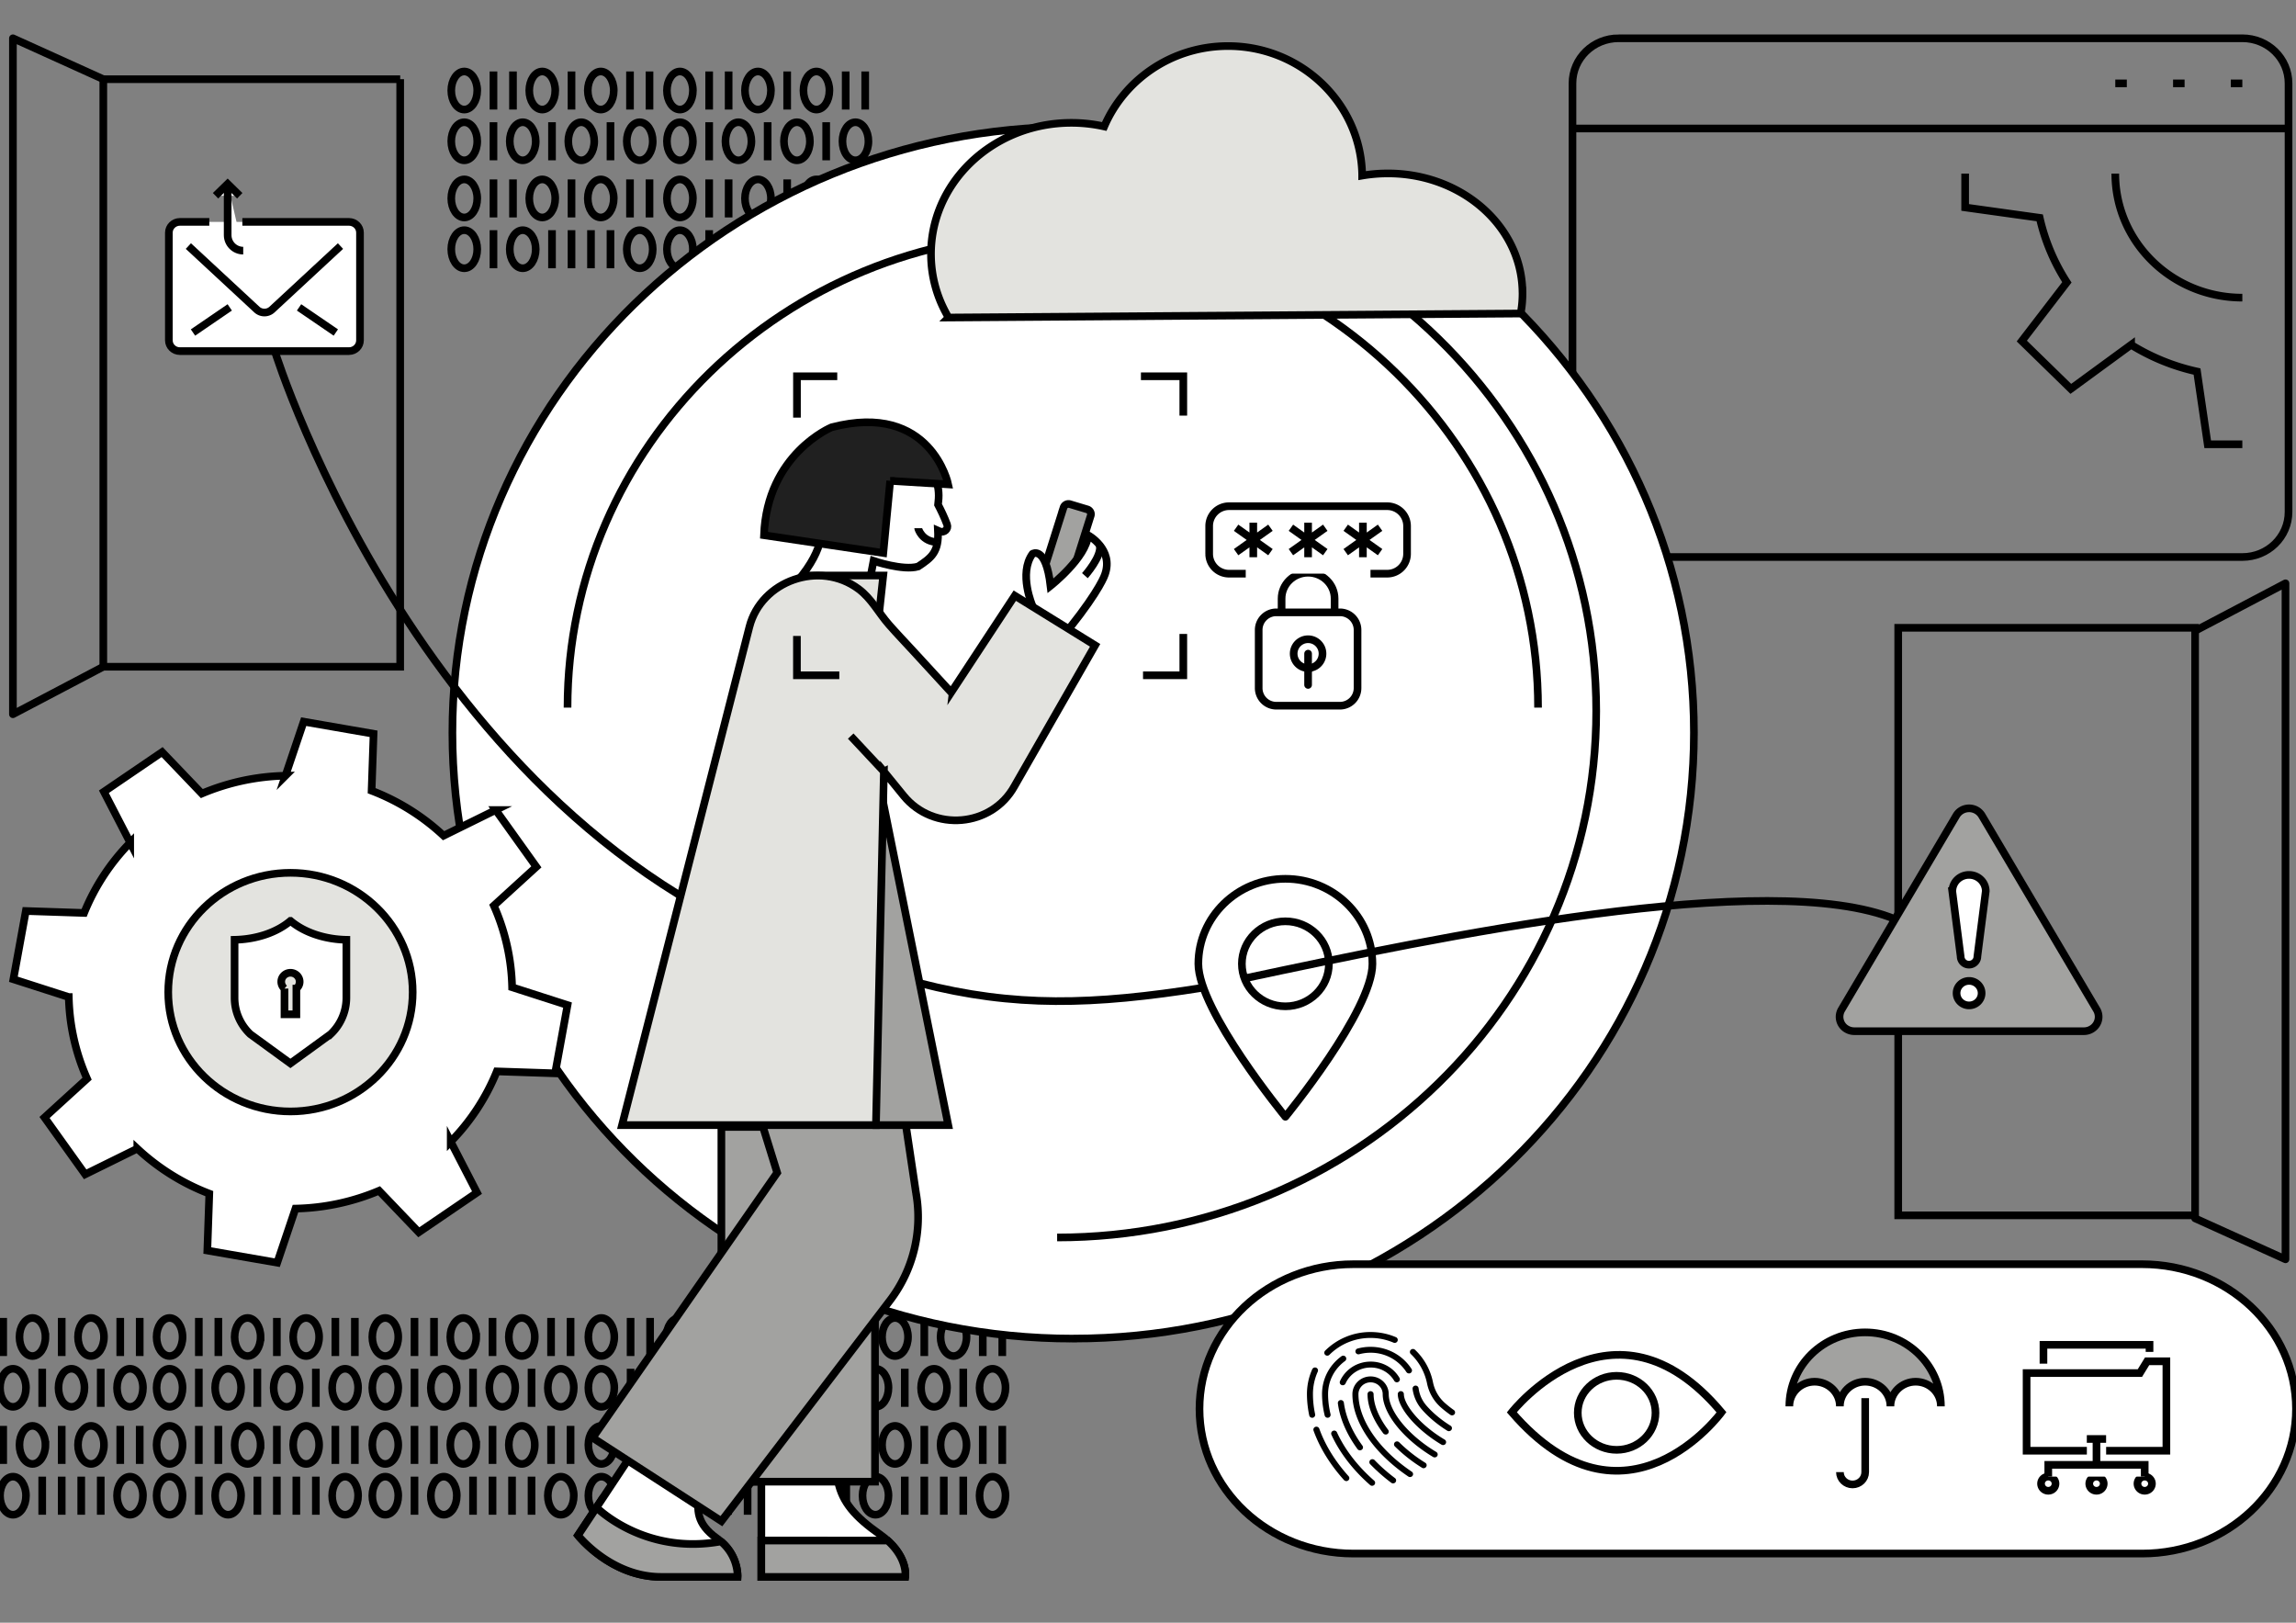 <svg xmlns="http://www.w3.org/2000/svg" width="300" height="212" fill="none"><rect width="100%" height="100%" fill="#808080" stroke="none"/><g clip-path="url(#a)"><path stroke="#000" stroke-miterlimit="10" d="M62.358 11.827c0 1.372-.758 2.487-1.697 2.487-.94 0-1.698-1.115-1.698-2.487 0-1.373.758-2.487 1.697-2.487.94 0 1.698 1.114 1.698 2.487ZM64.479 9.34v4.974M62.358 18.457c0 1.373-.758 2.487-1.697 2.487-.94 0-1.698-1.114-1.698-2.487 0-1.372.758-2.487 1.697-2.487.94 0 1.698 1.115 1.698 2.487ZM64.479 15.97v4.974M62.358 25.924c0 1.372-.758 2.487-1.697 2.487-.94 0-1.698-1.115-1.698-2.487 0-1.373.758-2.487 1.697-2.487.94 0 1.698 1.114 1.698 2.487ZM64.479 23.437v4.974M62.358 32.56c0 1.372-.758 2.486-1.697 2.486-.94 0-1.698-1.114-1.698-2.487 0-1.372.758-2.487 1.697-2.487.94 0 1.698 1.115 1.698 2.487ZM64.479 30.072v4.975M67.028 9.34v4.974M72.549 11.827c0 1.372-.759 2.487-1.698 2.487s-1.697-1.115-1.697-2.487c0-1.373.758-2.487 1.697-2.487.94 0 1.698 1.114 1.698 2.487ZM74.675 9.34v4.974M80.196 11.827c0 1.372-.758 2.487-1.698 2.487-.939 0-1.697-1.115-1.697-2.487 0-1.373.758-2.487 1.697-2.487.94 0 1.698 1.114 1.698 2.487ZM82.317 9.34v4.974M84.866 9.34v4.974M70 18.457c0 1.373-.758 2.487-1.698 2.487-.939 0-1.697-1.114-1.697-2.487 0-1.372.758-2.487 1.697-2.487.94 0 1.698 1.115 1.698 2.487ZM72.126 15.97v4.974M77.647 18.457c0 1.373-.759 2.487-1.698 2.487s-1.697-1.114-1.697-2.487c0-1.372.758-2.487 1.697-2.487.94 0 1.698 1.115 1.698 2.487ZM79.768 15.97v4.974M85.289 18.457c0 1.373-.759 2.487-1.698 2.487s-1.697-1.114-1.697-2.487c0-1.372.758-2.487 1.697-2.487.94 0 1.698 1.115 1.698 2.487ZM67.028 23.437v4.974M72.549 25.924c0 1.372-.759 2.487-1.698 2.487s-1.697-1.115-1.697-2.487c0-1.373.758-2.487 1.697-2.487.94 0 1.698 1.114 1.698 2.487ZM74.675 23.437v4.974M80.196 25.924c0 1.372-.758 2.487-1.698 2.487-.939 0-1.697-1.115-1.697-2.487 0-1.373.758-2.487 1.697-2.487.94 0 1.698 1.114 1.698 2.487ZM82.317 23.437v4.974M84.866 23.437v4.974M70 32.56c0 1.372-.758 2.486-1.698 2.486-.939 0-1.697-1.114-1.697-2.487 0-1.372.758-2.487 1.697-2.487.94 0 1.698 1.115 1.698 2.487ZM72.126 30.072v4.975M79.768 30.072v4.975M85.289 32.56c0 1.372-.759 2.486-1.698 2.486s-1.697-1.114-1.697-2.487c0-1.372.758-2.487 1.697-2.487.94 0 1.698 1.115 1.698 2.487ZM77.219 30.072v4.975M74.675 30.072v4.975M90.537 11.827c0 1.372-.759 2.487-1.698 2.487-.94 0-1.698-1.115-1.698-2.487 0-1.373.759-2.487 1.698-2.487.94 0 1.698 1.114 1.698 2.487ZM92.662 9.34v4.974M90.537 18.457c0 1.373-.759 2.487-1.698 2.487-.94 0-1.698-1.114-1.698-2.487 0-1.372.759-2.487 1.698-2.487.94 0 1.698 1.115 1.698 2.487ZM92.662 15.97v4.974M90.537 25.924c0 1.372-.759 2.487-1.698 2.487-.94 0-1.698-1.115-1.698-2.487 0-1.373.759-2.487 1.698-2.487.94 0 1.698 1.114 1.698 2.487ZM92.662 23.437v4.974M90.537 32.56c0 1.372-.759 2.486-1.698 2.486-.94 0-1.698-1.114-1.698-2.487 0-1.372.759-2.487 1.698-2.487.94 0 1.698 1.115 1.698 2.487ZM92.662 30.072v4.975M95.206 9.34v4.974M100.733 11.827c0 1.372-.759 2.487-1.698 2.487-.94 0-1.698-1.115-1.698-2.487 0-1.373.759-2.487 1.698-2.487.94 0 1.698 1.114 1.698 2.487ZM102.853 9.34v4.974M108.375 11.827c0 1.372-.759 2.487-1.698 2.487s-1.698-1.115-1.698-2.487c0-1.373.759-2.487 1.698-2.487s1.698 1.114 1.698 2.487ZM110.5 9.34v4.974M113.049 9.34v4.974M98.184 18.457c0 1.373-.759 2.487-1.698 2.487-.94 0-1.698-1.114-1.698-2.487 0-1.372.759-2.487 1.698-2.487.94 0 1.698 1.115 1.698 2.487ZM100.304 15.97v4.974M105.826 18.457c0 1.373-.759 2.487-1.698 2.487s-1.698-1.114-1.698-2.487c0-1.372.759-2.487 1.698-2.487s1.698 1.115 1.698 2.487ZM107.951 15.97v4.974M113.473 18.457c0 1.373-.759 2.487-1.698 2.487s-1.698-1.114-1.698-2.487c0-1.372.759-2.487 1.698-2.487s1.698 1.115 1.698 2.487ZM95.206 23.437v4.974M100.733 25.924c0 1.372-.759 2.487-1.698 2.487-.94 0-1.698-1.115-1.698-2.487 0-1.373.759-2.487 1.698-2.487.94 0 1.698 1.114 1.698 2.487ZM102.853 23.437v4.974M108.375 25.924c0 1.372-.759 2.487-1.698 2.487s-1.698-1.115-1.698-2.487c0-1.373.759-2.487 1.698-2.487s1.698 1.114 1.698 2.487ZM110.5 23.437v4.974M113.049 23.437v4.974M98.184 32.56c0 1.372-.759 2.486-1.698 2.486-.94 0-1.698-1.114-1.698-2.487 0-1.372.759-2.487 1.698-2.487.94 0 1.698 1.115 1.698 2.487ZM100.304 30.072v4.975M107.951 30.072v4.975M113.473 32.56c0 1.372-.759 2.486-1.698 2.486s-1.698-1.114-1.698-2.487c0-1.372.759-2.487 1.698-2.487s1.698 1.115 1.698 2.487ZM105.402 30.072v4.975M102.853 30.072v4.975M80.268 174.675c0 1.373-.758 2.487-1.697 2.487-.94 0-1.698-1.114-1.698-2.487s.759-2.487 1.698-2.487 1.697 1.114 1.697 2.487ZM82.394 172.188v4.974M80.268 181.311c0 1.372-.758 2.487-1.697 2.487-.94 0-1.698-1.115-1.698-2.487 0-1.373.759-2.487 1.698-2.487s1.697 1.114 1.697 2.487ZM82.394 178.824v4.974M80.268 188.772c0 1.373-.758 2.487-1.697 2.487-.94 0-1.698-1.114-1.698-2.487s.759-2.487 1.698-2.487 1.697 1.114 1.697 2.487ZM82.394 186.285v4.974M80.268 195.408c0 1.372-.758 2.487-1.697 2.487-.94 0-1.698-1.115-1.698-2.487 0-1.373.759-2.487 1.698-2.487s1.697 1.114 1.697 2.487ZM82.394 192.921v4.974M84.943 172.188v4.974M90.464 174.675c0 1.373-.758 2.487-1.697 2.487-.94 0-1.698-1.114-1.698-2.487s.759-2.487 1.698-2.487 1.697 1.114 1.697 2.487ZM92.585 172.188v4.974M98.106 174.675c0 1.373-.758 2.487-1.697 2.487-.94 0-1.698-1.114-1.698-2.487s.759-2.487 1.698-2.487 1.697 1.114 1.697 2.487ZM100.232 172.188v4.974M102.781 172.188v4.974M87.915 181.311c0 1.372-.758 2.487-1.697 2.487-.94 0-1.698-1.115-1.698-2.487 0-1.373.759-2.487 1.698-2.487s1.697 1.114 1.697 2.487ZM90.036 178.824v4.974M95.557 181.311c0 1.372-.758 2.487-1.697 2.487-.94 0-1.698-1.115-1.698-2.487 0-1.373.758-2.487 1.698-2.487.939 0 1.697 1.114 1.697 2.487ZM97.683 178.824v4.974M103.204 181.311c0 1.372-.758 2.487-1.697 2.487-.939 0-1.698-1.115-1.698-2.487 0-1.373.759-2.487 1.698-2.487s1.697 1.114 1.697 2.487ZM84.943 186.285v4.974M90.464 188.772c0 1.373-.758 2.487-1.697 2.487-.94 0-1.698-1.114-1.698-2.487s.759-2.487 1.698-2.487 1.697 1.114 1.697 2.487ZM92.585 186.285v4.974M98.106 188.772c0 1.373-.758 2.487-1.697 2.487-.94 0-1.698-1.114-1.698-2.487s.759-2.487 1.698-2.487 1.697 1.114 1.697 2.487ZM100.232 186.285v4.974M102.781 186.285v4.974M87.915 195.408c0 1.372-.758 2.487-1.697 2.487-.94 0-1.698-1.115-1.698-2.487 0-1.373.759-2.487 1.698-2.487s1.697 1.114 1.697 2.487ZM90.036 192.921v4.974M97.683 192.921v4.974M103.204 195.408c0 1.372-.758 2.487-1.697 2.487-.939 0-1.698-1.115-1.698-2.487 0-1.373.759-2.487 1.698-2.487s1.697 1.114 1.697 2.487ZM95.134 192.921v4.974M92.585 192.921v4.974M108.452 174.675c0 1.373-.759 2.487-1.698 2.487s-1.697-1.114-1.697-2.487.758-2.487 1.697-2.487c.939 0 1.698 1.114 1.698 2.487ZM110.573 172.188v4.974M108.452 181.311c0 1.372-.759 2.487-1.698 2.487s-1.697-1.115-1.697-2.487c0-1.373.758-2.487 1.697-2.487.939 0 1.698 1.114 1.698 2.487ZM110.573 178.824v4.974M108.452 188.772c0 1.373-.759 2.487-1.698 2.487s-1.697-1.114-1.697-2.487.758-2.487 1.697-2.487c.939 0 1.698 1.114 1.698 2.487ZM110.573 186.285v4.974M108.452 195.408c0 1.372-.759 2.487-1.698 2.487s-1.697-1.115-1.697-2.487c0-1.373.758-2.487 1.697-2.487.939 0 1.698 1.114 1.698 2.487ZM110.573 192.921v4.974M113.122 172.188v4.974M118.643 174.675c0 1.373-.759 2.487-1.698 2.487s-1.697-1.114-1.697-2.487.758-2.487 1.697-2.487c.939 0 1.698 1.114 1.698 2.487ZM120.769 172.188v4.974M126.29 174.675c0 1.373-.758 2.487-1.698 2.487-.939 0-1.697-1.114-1.697-2.487s.758-2.487 1.697-2.487c.94 0 1.698 1.114 1.698 2.487ZM128.411 172.188v4.974M130.96 172.188v4.974M116.094 181.311c0 1.372-.759 2.487-1.698 2.487s-1.697-1.115-1.697-2.487c0-1.373.758-2.487 1.697-2.487.939 0 1.698 1.114 1.698 2.487ZM118.22 178.824v4.974M123.741 181.311c0 1.372-.759 2.487-1.698 2.487s-1.697-1.115-1.697-2.487c0-1.373.758-2.487 1.697-2.487.939 0 1.698 1.114 1.698 2.487ZM125.862 178.824v4.974M131.383 181.311c0 1.372-.759 2.487-1.698 2.487s-1.697-1.115-1.697-2.487c0-1.373.758-2.487 1.697-2.487.939 0 1.698 1.114 1.698 2.487ZM113.122 186.285v4.974M118.643 188.772c0 1.373-.759 2.487-1.698 2.487s-1.697-1.114-1.697-2.487.758-2.487 1.697-2.487c.939 0 1.698 1.114 1.698 2.487ZM120.769 186.285v4.974M126.29 188.772c0 1.373-.758 2.487-1.698 2.487-.939 0-1.697-1.114-1.697-2.487s.758-2.487 1.697-2.487c.94 0 1.698 1.114 1.698 2.487ZM128.411 186.285v4.974M130.96 186.285v4.974M116.094 195.408c0 1.372-.759 2.487-1.698 2.487s-1.697-1.115-1.697-2.487c0-1.373.758-2.487 1.697-2.487.939 0 1.698 1.114 1.698 2.487ZM118.22 192.921v4.974M125.862 192.921v4.974M131.383 195.408c0 1.372-.759 2.487-1.698 2.487s-1.697-1.115-1.697-2.487c0-1.373.758-2.487 1.697-2.487.939 0 1.698 1.114 1.698 2.487ZM123.318 192.921v4.974M120.769 192.921v4.974M23.855 174.675c0 1.373-.759 2.487-1.698 2.487-.94 0-1.698-1.114-1.698-2.487s.759-2.487 1.698-2.487 1.698 1.114 1.698 2.487ZM25.98 172.188v4.974M23.855 181.311c0 1.372-.759 2.487-1.698 2.487-.94 0-1.698-1.115-1.698-2.487 0-1.373.759-2.487 1.698-2.487s1.698 1.114 1.698 2.487ZM25.98 178.824v4.974M23.855 188.772c0 1.373-.759 2.487-1.698 2.487-.94 0-1.698-1.114-1.698-2.487s.759-2.487 1.698-2.487 1.698 1.114 1.698 2.487ZM25.98 186.285v4.974M23.855 195.408c0 1.372-.759 2.487-1.698 2.487-.94 0-1.698-1.115-1.698-2.487 0-1.373.759-2.487 1.698-2.487s1.698 1.114 1.698 2.487ZM25.98 192.921v4.974M28.53 172.188v4.974M34.05 174.675c0 1.373-.758 2.487-1.697 2.487-.94 0-1.698-1.114-1.698-2.487s.759-2.487 1.698-2.487c.94 0 1.698 1.114 1.698 2.487ZM36.176 172.188v4.974M41.698 174.675c0 1.373-.759 2.487-1.698 2.487-.94 0-1.698-1.114-1.698-2.487s.759-2.487 1.698-2.487 1.698 1.114 1.698 2.487ZM43.818 172.188v4.974M46.367 172.188v4.974M31.502 181.311c0 1.372-.76 2.487-1.698 2.487-.94 0-1.698-1.115-1.698-2.487 0-1.373.759-2.487 1.698-2.487s1.698 1.114 1.698 2.487ZM33.627 178.824v4.974M39.149 181.311c0 1.372-.759 2.487-1.698 2.487-.94 0-1.698-1.115-1.698-2.487 0-1.373.759-2.487 1.698-2.487.94 0 1.698 1.114 1.698 2.487ZM41.27 178.824v4.974M46.79 181.311c0 1.372-.758 2.487-1.697 2.487-.94 0-1.698-1.115-1.698-2.487 0-1.373.759-2.487 1.698-2.487s1.697 1.114 1.697 2.487ZM28.53 186.285v4.974M34.05 188.772c0 1.373-.758 2.487-1.697 2.487-.94 0-1.698-1.114-1.698-2.487s.759-2.487 1.698-2.487c.94 0 1.698 1.114 1.698 2.487ZM36.176 186.285v4.974M41.698 188.772c0 1.373-.759 2.487-1.698 2.487-.94 0-1.698-1.114-1.698-2.487s.759-2.487 1.698-2.487 1.698 1.114 1.698 2.487ZM43.818 186.285v4.974M46.367 186.285v4.974M31.502 195.408c0 1.372-.76 2.487-1.698 2.487-.94 0-1.698-1.115-1.698-2.487 0-1.373.759-2.487 1.698-2.487s1.698 1.114 1.698 2.487ZM33.627 192.921v4.974M41.27 192.921v4.974M46.79 195.408c0 1.372-.758 2.487-1.697 2.487-.94 0-1.698-1.115-1.698-2.487 0-1.373.759-2.487 1.698-2.487s1.697 1.114 1.697 2.487ZM38.72 192.921v4.974M36.176 192.921v4.974M52.038 174.675c0 1.373-.758 2.487-1.697 2.487-.94 0-1.698-1.114-1.698-2.487s.758-2.487 1.698-2.487c.939 0 1.697 1.114 1.697 2.487ZM54.159 172.188v4.974M52.038 181.311c0 1.372-.758 2.487-1.697 2.487-.94 0-1.698-1.115-1.698-2.487 0-1.373.758-2.487 1.698-2.487.939 0 1.697 1.114 1.697 2.487ZM54.159 178.824v4.974M52.038 188.772c0 1.373-.758 2.487-1.697 2.487-.94 0-1.698-1.114-1.698-2.487s.758-2.487 1.698-2.487c.939 0 1.697 1.114 1.697 2.487ZM54.159 186.285v4.974M52.038 195.408c0 1.372-.758 2.487-1.697 2.487-.94 0-1.698-1.115-1.698-2.487 0-1.373.758-2.487 1.698-2.487.939 0 1.697 1.114 1.697 2.487ZM54.159 192.921v4.974M56.708 172.188v4.974M62.23 174.675c0 1.373-.76 2.487-1.699 2.487-.939 0-1.697-1.114-1.697-2.487s.758-2.487 1.697-2.487c.94 0 1.698 1.114 1.698 2.487ZM64.355 172.188v4.974M69.876 174.675c0 1.373-.758 2.487-1.698 2.487-.939 0-1.697-1.114-1.697-2.487s.758-2.487 1.698-2.487c.939 0 1.697 1.114 1.697 2.487ZM72.002 172.188v4.974M74.551 172.188v4.974M59.685 181.311c0 1.372-.758 2.487-1.697 2.487-.94 0-1.698-1.115-1.698-2.487 0-1.373.758-2.487 1.698-2.487.939 0 1.697 1.114 1.697 2.487ZM61.806 178.824v4.974M67.327 181.311c0 1.372-.758 2.487-1.698 2.487-.939 0-1.697-1.115-1.697-2.487 0-1.373.758-2.487 1.697-2.487.94 0 1.698 1.114 1.698 2.487ZM69.453 178.824v4.974M74.974 181.311c0 1.372-.758 2.487-1.698 2.487-.939 0-1.697-1.115-1.697-2.487 0-1.373.758-2.487 1.698-2.487.939 0 1.697 1.114 1.697 2.487ZM56.708 186.285v4.974M62.23 188.772c0 1.373-.76 2.487-1.699 2.487-.939 0-1.697-1.114-1.697-2.487s.758-2.487 1.697-2.487c.94 0 1.698 1.114 1.698 2.487ZM64.355 186.285v4.974M69.876 188.772c0 1.373-.758 2.487-1.698 2.487-.939 0-1.697-1.114-1.697-2.487s.758-2.487 1.698-2.487c.939 0 1.697 1.114 1.697 2.487ZM72.002 186.285v4.974M74.551 186.285v4.974M59.685 195.408c0 1.372-.758 2.487-1.697 2.487-.94 0-1.698-1.115-1.698-2.487 0-1.373.758-2.487 1.698-2.487.939 0 1.697 1.114 1.697 2.487ZM61.806 192.921v4.974M69.453 192.921v4.974M74.974 195.408c0 1.372-.758 2.487-1.698 2.487-.939 0-1.697-1.115-1.697-2.487 0-1.373.758-2.487 1.698-2.487.939 0 1.697 1.114 1.697 2.487ZM66.904 192.921v4.974M64.355 192.921v4.974M.418 172.188v4.974M5.94 174.675c0 1.373-.76 2.487-1.698 2.487-.94 0-1.698-1.114-1.698-2.487s.758-2.487 1.698-2.487c.939 0 1.697 1.114 1.697 2.487ZM8.065 172.188v4.974M13.586 174.675c0 1.373-.758 2.487-1.697 2.487-.94 0-1.698-1.114-1.698-2.487s.758-2.487 1.697-2.487c.94 0 1.698 1.114 1.698 2.487ZM15.712 172.188v4.974M18.256 172.188v4.974M3.395 181.311c0 1.372-.758 2.487-1.697 2.487-.94 0-1.698-1.115-1.698-2.487 0-1.373.759-2.487 1.698-2.487s1.697 1.114 1.697 2.487ZM5.516 178.824v4.974M11.037 181.311c0 1.372-.758 2.487-1.698 2.487-.939 0-1.697-1.115-1.697-2.487 0-1.373.758-2.487 1.697-2.487.94 0 1.698 1.114 1.698 2.487ZM13.163 178.824v4.974M18.684 181.311c0 1.372-.758 2.487-1.697 2.487-.94 0-1.698-1.115-1.698-2.487 0-1.373.758-2.487 1.698-2.487.939 0 1.697 1.114 1.697 2.487ZM.418 186.285v4.974M5.94 188.772c0 1.373-.76 2.487-1.698 2.487-.94 0-1.698-1.114-1.698-2.487s.758-2.487 1.698-2.487c.939 0 1.697 1.114 1.697 2.487ZM8.065 186.285v4.974M13.586 188.772c0 1.373-.758 2.487-1.697 2.487-.94 0-1.698-1.114-1.698-2.487s.758-2.487 1.697-2.487c.94 0 1.698 1.114 1.698 2.487ZM15.712 186.285v4.974M18.256 186.285v4.974M3.395 195.408c0 1.372-.758 2.487-1.697 2.487-.94 0-1.698-1.115-1.698-2.487 0-1.373.759-2.487 1.698-2.487s1.697 1.114 1.697 2.487ZM5.516 192.921v4.974M13.163 192.921v4.974M18.684 195.408c0 1.372-.758 2.487-1.697 2.487-.94 0-1.698-1.115-1.698-2.487 0-1.373.758-2.487 1.698-2.487.939 0 1.697 1.114 1.697 2.487ZM10.614 192.921v4.974M8.065 192.921v4.974M211.502 5h81.486c3.343 0 6.037 2.626 6.037 5.893v55.985c0 3.266-2.694 5.893-6.037 5.893h-81.486c-3.344 0-6.038-2.627-6.038-5.893V10.893c0-3.267 2.694-5.893 6.038-5.893ZM292.988 10.893h-1.507M285.444 10.893h-1.507M277.895 10.893h-1.507M299.025 16.785h-93.561" vector-effect="non-scaling-stroke"/><path stroke="#000" stroke-miterlimit="10" d="M256.77 22.678V27.1l9.742 1.357a26.125 26.125 0 0 0 3.55 8.431l-5.888 7.668 6.404 6.249 7.874-5.759a27.583 27.583 0 0 0 8.617 3.494l1.393 9.5h4.526M292.988 38.885c-9.17 0-16.6-7.254-16.6-16.207M286.816 82.017h-38.792v76.76h38.792v-76.76ZM52.291 10.346H13.499v76.76H52.29v-76.76Z" vector-effect="non-scaling-stroke"/><path fill="#fff" stroke="#000" d="M140.222 174.881c44.793 0 81.109-35.443 81.109-79.164 0-43.72-36.31-79.159-81.109-79.159-44.799 0-81.11 35.444-81.11 79.164 0 43.721 36.316 79.165 81.11 79.165v-.006Z" vector-effect="non-scaling-stroke"/><path fill="#fff" d="M138.127 161.672c38.901 0 70.438-30.8 70.438-68.788 0-37.987-31.537-68.787-70.438-68.787" vector-effect="non-scaling-stroke"/><path stroke="#000" d="M138.127 161.672c38.901 0 70.438-30.8 70.438-68.788 0-37.987-31.537-68.787-70.438-68.787" vector-effect="non-scaling-stroke"/><path fill="#fff" d="M200.965 92.451c0-34.18-28.39-61.883-63.406-61.883-35.015 0-63.405 27.703-63.405 61.883" vector-effect="non-scaling-stroke"/><path stroke="#000" d="M200.965 92.451c0-34.18-28.39-61.883-63.406-61.883-35.015 0-63.405 27.703-63.405 61.883" vector-effect="non-scaling-stroke"/><path stroke="#000" stroke-miterlimit="10" d="M35.908 45.877s20.702 66.78 76.295 81.074" vector-effect="non-scaling-stroke"/><path fill="#A2A2A0" stroke="#000" stroke-miterlimit="10" d="m138.251 78.617-2.25-.676a.658.658 0 0 1-.449-.83l3.411-10.8a.683.683 0 0 1 .851-.439l2.25.676c.361.108.562.48.449.83l-3.411 10.8a.683.683 0 0 1-.851.44Z" vector-effect="non-scaling-stroke"/><path fill="#fff" d="M134.912 79.17s-1.868-4.253 0-6.817c0 0 1.729-1.12 2.353 4.185 0 0 4.701-3.71 4.907-6.615 0 0 3.375 1.821 2.204 5.129 0 0-.573 1.92-4.608 6.981" vector-effect="non-scaling-stroke"/><path stroke="#000" stroke-miterlimit="10" d="M134.912 79.17s-1.868-4.253 0-6.817c0 0 1.729-1.12 2.353 4.185 0 0 4.701-3.71 4.907-6.615 0 0 3.375 1.821 2.204 5.129 0 0-.573 1.92-4.608 6.981" vector-effect="non-scaling-stroke"/><path fill="#fff" d="M141.754 75.207s2.281-2.555 1.935-3.984Z" vector-effect="non-scaling-stroke"/><path stroke="#000" stroke-miterlimit="10" d="M141.754 75.207s2.281-2.555 1.935-3.984" vector-effect="non-scaling-stroke"/><path fill="#fff" stroke="#000" stroke-miterlimit="10" d="m82.007 190.81-6.486 9.783s4.257 5.424 10.857 5.424h9.995s.185-3.009-2.653-5c-2.838-1.992-2.59-3.86-2.404-5.609.185-1.75-9.309-4.598-9.309-4.598ZM99.479 193.576v12.446h18.803s.485-2.89-3.344-5.583c-3.235-2.276-4.876-4.19-5.433-6.863-.558-2.673-10.031 0-10.031 0h.005Z" vector-effect="non-scaling-stroke"/><path fill="#A2A2A0" stroke="#000" stroke-miterlimit="10" d="M114.329 147.234H94.257v46.342h20.072v-46.342Z" vector-effect="non-scaling-stroke"/><path fill="#A2A2A0" stroke="#000" stroke-miterlimit="10" d="m113.963 117.642 5.733 38.271a17.97 17.97 0 0 1-3.447 14.035l-21.987 28.783-16.821-10.888 24.107-34.633-8.803-28.401 21.223-7.172-.005.005ZM99.479 206.022h18.803s.392-2.333-2.307-4.758H99.474v4.758h.005ZM94.195 201.383c-10.052 1.837-16.254-4.433-16.254-4.438l-2.42 3.648s4.257 5.424 10.857 5.424h9.995s.165-2.663-2.183-4.639l.005.005Z" vector-effect="non-scaling-stroke"/><path fill="#A2A2A0" stroke="#000" stroke-miterlimit="10" d="M114.453 146.992h9.448l-10.568-52.379-5.402 11.594 6.517 40.785h.005Z" vector-effect="non-scaling-stroke"/><path fill="#fff" stroke="#000" stroke-miterlimit="10" d="m113.163 78.364.975-5.087s3.855 1.32 5.826.737c1.759-1.155 2.735-1.909 2.59-4.695l.222.098c.583.248 1.187-.305.97-.888-.346-.939-.82-1.909-1.181-2.6.01-.13.025-.258.041-.392.531-4.392-3.468-6.92-5.614-7.74-2.147-.816-5.145-2.116-7.9-.098-2.807 2.053-.449 6.672-1.904 12.89-.299 1.284-1.068 3.09-3.055 5.397l9.035 2.373-.005.005Z" vector-effect="non-scaling-stroke"/><path fill="#fff" stroke="#000" stroke-miterlimit="10" d="M121.615 61.146c-1.496-2.157-3.88-3.19-4.577-3.458l-.304-.113c-2.121-.815-5.026-1.93-7.714.03-1.641 1.203-1.569 3.272-1.476 5.894.051 1.429.108 3.044-.088 4.824l-.01.114.119.01c.263.026.521.041.768.041 5.284 0 7.317-5.918 8.081-6.718 3.034.526 5.139-.449 5.16-.46l.119-.056-.078-.108Z" vector-effect="non-scaling-stroke"/><path fill="#E3E3DF" stroke="#000" stroke-miterlimit="10" d="M106.899 75.191h8.509l-.547 5.02-7.962-5.02Z" vector-effect="non-scaling-stroke"/><path fill="#fff" d="M115.413 64.262s-1.512-1.677-2.818-.64c-1.656 1.316 0 3.344.852 3.576" vector-effect="non-scaling-stroke"/><path stroke="#000" stroke-miterlimit="10" d="M115.413 64.262s-1.512-1.677-2.818-.64c-1.656 1.316 0 3.344.852 3.576" vector-effect="non-scaling-stroke"/><path fill="#fff" d="M115.413 64.262s-1.512-1.677-2.818-.64c-1.656 1.316 0 3.344.852 3.576" vector-effect="non-scaling-stroke"/><path stroke="#000" stroke-miterlimit="10" d="M115.413 64.262s-1.512-1.677-2.818-.64c-1.656 1.316 0 3.344.852 3.576" vector-effect="non-scaling-stroke"/><path fill="#fff" d="M122.606 70.83c-2.193 0-2.642-1.805-2.642-1.82Z" vector-effect="non-scaling-stroke"/><path stroke="#000" stroke-miterlimit="10" d="M122.606 70.83c-2.193 0-2.642-1.805-2.642-1.82" vector-effect="non-scaling-stroke"/><path fill="#E3E3DF" stroke="#000" stroke-miterlimit="10" d="m115.49 100.8-1.037 46.192H81.274L97.92 81.894c1.543-6.022 9.154-8.736 14.257-4.949 1.703 1.265 2.627 3.127 3.979 4.665 1.016 1.16 2.095 2.28 3.137 3.416l4.974 5.413s.016.015.016.02l8.312-12.636 10.496 6.486-10.527 18.374c-2.956 5.392-10.593 6.063-14.494 1.28l-2.58-3.168v.005Z" vector-effect="non-scaling-stroke"/><path fill="#fff" d="m115.49 100.8-4.334-4.634Z" vector-effect="non-scaling-stroke"/><path stroke="#000" stroke-miterlimit="10" d="m115.49 100.8-4.334-4.634" vector-effect="non-scaling-stroke"/><path fill="#202020" stroke="#000" d="m116.311 62.817 7.585.465s-2.24-10.841-15.232-7.461c0 0-8.442 3.467-8.84 14.102l15.589 2.322.903-9.428h-.005Z" vector-effect="non-scaling-stroke"/><path fill="#fff" stroke="#000" d="M300 184.066c0-10.439-9.004-18.901-20.108-18.901H176.837c-11.109 0-20.108 8.462-20.108 18.901s9.004 18.901 20.108 18.901h103.055c11.109 0 20.108-8.462 20.108-18.901Z" vector-effect="non-scaling-stroke"/><path fill="#fff" stroke="#000" stroke-miterlimit="10" d="m64.773 105.826-6.811 3.354a28.933 28.933 0 0 0-9.407-5.878l.258-7.435-9.133-1.584-2.384 7.064a29.612 29.612 0 0 0-10.924 2.332l-5.19-5.423-7.606 5.181 3.436 6.651a28.244 28.244 0 0 0-6.021 9.185l-7.616-.253-1.626 8.916 7.24 2.327a27.715 27.715 0 0 0 2.389 10.666l-5.558 5.067 5.31 7.425 6.811-3.354a28.912 28.912 0 0 0 9.407 5.877l-.258 7.436 9.133 1.584 2.384-7.064a29.612 29.612 0 0 0 10.923-2.332l5.191 5.423 7.606-5.181-3.436-6.651a28.247 28.247 0 0 0 6.021-9.185l7.616.253 1.626-8.916-7.24-2.327a27.713 27.713 0 0 0-2.389-10.666l5.557-5.067-5.31-7.425Z" vector-effect="non-scaling-stroke"/><path fill="#E3E3DF" stroke="#000" stroke-miterlimit="10" d="M37.952 145.206c8.818 0 15.97-6.981 15.97-15.588s-7.152-15.588-15.97-15.588c-8.819 0-15.97 6.981-15.97 15.588s7.151 15.588 15.97 15.588Z" vector-effect="non-scaling-stroke"/><path fill="#fff" stroke="#000" stroke-miterlimit="10" d="M37.952 120.31c-1.719 1.46-4.345 2.409-7.302 2.471v7.585c0 1.791.738 3.499 2.054 4.748l5.242 3.818 5.253-3.818a6.552 6.552 0 0 0 2.059-4.753v-7.58c-2.957-.062-5.583-1.016-7.301-2.471h-.005Zm.773 8.844v3.364h-1.553v-3.364a1.167 1.167 0 0 1-.423-.893c0-.645.537-1.171 1.203-1.171.665 0 1.202.526 1.202 1.171 0 .356-.165.676-.423.893h-.006Z" vector-effect="non-scaling-stroke"/><path fill="#E3E3DF" stroke="#000" stroke-miterlimit="10" d="M198.932 37.977c.021.955-.047 1.9-.212 2.813-.01.056-.025.113-.036.17l-34.804.247-7.838.052-32.1.227a11.985 11.985 0 0 1-.376-.67 16.082 16.082 0 0 1-1.915-7.245c-.227-9.443 7.776-17.286 17.879-17.518a19.74 19.74 0 0 1 4.753.47c2.59-6.033 8.627-10.336 15.758-10.501 9.68-.222 17.714 7.26 17.941 16.708v.211c.945-.16 1.915-.258 2.906-.278 9.752-.227 17.827 6.63 18.039 15.314h.005Z" vector-effect="non-scaling-stroke"/><path stroke="#000" stroke-miterlimit="10" d="M104.133 54.561V49.16h5.263M109.665 88.225h-5.537v-5.14M154.613 82.823v5.402h-5.263M149.076 49.159h5.537v5.14" vector-effect="non-scaling-stroke"/><path fill="#000" d="M186.016 191.822a.403.403 0 0 1-.211-.062 20.058 20.058 0 0 1-3.545-2.787.384.384 0 0 1 0-.547.403.403 0 0 1 .557 0 19.347 19.347 0 0 0 3.411 2.678.377.377 0 0 1 .119.532.408.408 0 0 1-.336.18l.005.006ZM181.058 187.415a.416.416 0 0 1-.32-.155c-1.347-1.775-2.054-3.545-2.054-5.119 0-.211.176-.387.397-.387.222 0 .398.176.398.387 0 1.383.676 3.04 1.899 4.66a.383.383 0 0 1-.083.542.41.41 0 0 1-.237.077v-.005ZM173.431 177.116a.407.407 0 0 1-.278-.109.38.38 0 0 1-.005-.547 8.358 8.358 0 0 1 5.928-2.435c1.156 0 2.276.227 3.323.676a.384.384 0 0 1 .202.511.403.403 0 0 1-.522.201 7.567 7.567 0 0 0-3.008-.614 7.562 7.562 0 0 0-5.366 2.203.397.397 0 0 1-.284.114h.01ZM171.455 185.227a.392.392 0 0 1-.387-.31 13.557 13.557 0 0 1-.299-2.781c0-1.125.232-2.219.691-3.245a.403.403 0 0 1 .521-.202c.202.088.289.315.202.511a7.103 7.103 0 0 0-.63 2.936c0 .862.093 1.744.284 2.627a.391.391 0 0 1-.305.459.448.448 0 0 1-.082.01l.005-.005ZM175.913 193.498a.426.426 0 0 1-.299-.129c-1.827-2.033-3.168-4.205-3.983-6.46a.387.387 0 0 1 .242-.495.4.4 0 0 1 .506.237c.779 2.162 2.069 4.252 3.828 6.208a.381.381 0 0 1-.036.547.424.424 0 0 1-.263.098l.005-.006ZM189.726 184.912a.407.407 0 0 1-.227-.072 13.72 13.72 0 0 1-1.269-1.001 5.657 5.657 0 0 1-1.77-3.096 7.296 7.296 0 0 0-2.121-3.844.377.377 0 0 1 0-.547.393.393 0 0 1 .558 0 8.025 8.025 0 0 1 2.342 4.247 4.909 4.909 0 0 0 1.528 2.672c.397.351.784.661 1.192.945a.379.379 0 0 1 .093.536.394.394 0 0 1-.326.16Z" vector-effect="non-scaling-stroke"/><path fill="#000" d="M184.097 179.432a.397.397 0 0 1-.335-.18 5.559 5.559 0 0 0-4.686-2.523c-.5 0-.995.067-1.475.196a.393.393 0 0 1-.485-.269.386.386 0 0 1 .273-.474 6.379 6.379 0 0 1 1.687-.222c2.183 0 4.185 1.078 5.356 2.884a.378.378 0 0 1-.123.532.41.41 0 0 1-.212.062v-.006ZM173.473 185.227a.397.397 0 0 1-.387-.299 11.913 11.913 0 0 1-.346-2.792c0-1.961.924-3.761 2.533-4.943a.4.4 0 0 1 .553.077.382.382 0 0 1-.078.542c-1.409 1.032-2.219 2.611-2.219 4.324 0 .857.109 1.739.32 2.616a.385.385 0 0 1-.294.465c-.031.005-.062.01-.093.01h.011ZM179.283 194.113a.388.388 0 0 1-.263-.098c-2.245-1.966-3.989-4.237-5.052-6.569a.384.384 0 0 1 .201-.511.395.395 0 0 1 .521.196c1.017 2.229 2.694 4.412 4.856 6.306a.381.381 0 0 1 .031.547.409.409 0 0 1-.294.129ZM189.319 186.981a.405.405 0 0 1-.212-.061c-1.285-.795-2.466-1.786-3.333-2.787a5.05 5.05 0 0 1-1.202-2.673.392.392 0 0 1 .34-.433.399.399 0 0 1 .444.335 4.267 4.267 0 0 0 1.022 2.271c.815.944 1.935 1.878 3.152 2.631a.381.381 0 0 1 .124.532.405.405 0 0 1-.335.18v.005Z" vector-effect="non-scaling-stroke"/><path fill="#000" d="M175.449 180.98a.384.384 0 0 1-.361-.541c.696-1.548 2.26-2.549 3.988-2.549h.026a4.36 4.36 0 0 1 3.065 1.238c.268.263.501.562.692.888a.382.382 0 0 1-.145.526.401.401 0 0 1-.542-.145 3.548 3.548 0 0 0-3.07-1.733h-.026c-1.413 0-2.693.82-3.266 2.084a.4.4 0 0 1-.361.232ZM182.028 193.803a.395.395 0 0 1-.243-.083 23.17 23.17 0 0 1-2.755-2.43.38.38 0 0 1 .021-.547.402.402 0 0 1 .557.016c.794.83 1.692 1.62 2.657 2.347a.376.376 0 0 1 .072.542.4.4 0 0 1-.314.15l.005.005ZM177.693 189.479a.39.39 0 0 1-.319-.16c-1.425-1.945-2.312-4.009-2.565-5.97a.39.39 0 0 1 .341-.434.4.4 0 0 1 .443.336c.238 1.837 1.079 3.777 2.426 5.619a.375.375 0 0 1-.093.537.431.431 0 0 1-.233.072ZM188.55 188.793a.43.43 0 0 1-.206-.057c-1.615-.96-3.086-2.178-4.139-3.421-1.011-1.197-1.568-2.327-1.568-3.179 0-.211.175-.387.397-.387.222 0 .397.176.397.387 0 1.337 2.039 3.989 5.325 5.939a.384.384 0 0 1-.206.718Z" vector-effect="non-scaling-stroke"/><path fill="#000" d="M184.236 192.972a.393.393 0 0 1-.222-.067c-2.167-1.46-3.993-3.209-5.273-5.057-1.331-1.919-2.033-3.89-2.033-5.707 0-1.279 1.063-2.316 2.374-2.316 1.31 0 2.373 1.042 2.373 2.316 0 2.235 2.611 5.408 6.208 7.549a.386.386 0 0 1 .134.532.404.404 0 0 1-.542.129c-3.88-2.312-6.589-5.686-6.589-8.21 0-.851-.712-1.542-1.584-1.542-.872 0-1.585.691-1.585 1.542 0 3.354 2.668 7.235 6.966 10.129a.38.38 0 0 1 .104.537.401.401 0 0 1-.325.165h-.006Z" vector-effect="non-scaling-stroke"/><path fill="#A2A2A0" stroke="#000" stroke-miterlimit="10" d="M250.31 180.516c-1.822 0-3.303 1.445-3.303 3.22 0-1.78-1.476-3.22-3.302-3.22-1.822 0-3.303 1.445-3.303 3.22 0-1.78-1.475-3.22-3.302-3.22s-3.302 1.445-3.302 3.22c0-5.341 4.432-9.665 9.902-9.665 5.469 0 9.902 4.329 9.902 9.665 0-1.78-1.476-3.22-3.303-3.22h.011Z" vector-effect="non-scaling-stroke"/><path fill="#fff" d="M243.71 182.663v9.664c0 .888-.738 1.61-1.651 1.61s-1.651-.722-1.651-1.61" vector-effect="non-scaling-stroke"/><path stroke="#000" stroke-miterlimit="10" d="M243.71 182.663v9.664c0 .888-.738 1.61-1.651 1.61s-1.651-.722-1.651-1.61" vector-effect="non-scaling-stroke"/><path stroke="#000" stroke-linecap="round" stroke-linejoin="round" d="M13.498 10.346 1.688 5v88.313l11.81-6.208M286.816 159.174l11.811 5.351V76.207l-11.811 6.213" vector-effect="non-scaling-stroke"/><path fill="#fff" d="M31.667 28.989h13.931c.795 0 1.44.63 1.44 1.408v14.066c0 .774-.645 1.409-1.44 1.409H23.504c-.794 0-1.44-.63-1.44-1.409V30.397c0-.774.646-1.408 1.44-1.408h3.845" vector-effect="non-scaling-stroke"/><path stroke="#000" stroke-miterlimit="10" d="M31.667 28.989h13.931c.795 0 1.44.63 1.44 1.408v14.066c0 .774-.645 1.409-1.44 1.409H23.504c-.794 0-1.44-.63-1.44-1.409V30.397c0-.774.646-1.408 1.44-1.408h3.845" vector-effect="non-scaling-stroke"/><path fill="#fff" d="m44.49 32.147-8.948 8.297a1.455 1.455 0 0 1-.99.387c-.357 0-.713-.13-.992-.387l-8.947-8.297" vector-effect="non-scaling-stroke"/><path stroke="#000" stroke-miterlimit="10" d="m44.49 32.147-8.948 8.297a1.455 1.455 0 0 1-.99.387c-.357 0-.713-.13-.992-.387l-8.947-8.297M43.88 43.442l-4.804-3.282M30.02 40.16l-4.803 3.282" vector-effect="non-scaling-stroke"/><path fill="#fff" d="m31.326 25.573-1.579-1.548-1.584 1.548" vector-effect="non-scaling-stroke"/><path stroke="#000" stroke-miterlimit="10" d="m31.326 25.573-1.579-1.548-1.584 1.548" vector-effect="non-scaling-stroke"/><path fill="#fff" d="M275.191 189.536h7.874v-11.688h-2.518l-.944 1.538h-14.804v10.15h7.874" vector-effect="non-scaling-stroke"/><path stroke="#000" stroke-miterlimit="10" d="M275.191 189.536h7.874v-11.688h-2.518l-.944 1.538h-14.804v10.15h7.874" vector-effect="non-scaling-stroke"/><path fill="#fff" stroke="#000" stroke-miterlimit="10" d="M268.576 193.839a.934.934 0 0 1-.944.924.934.934 0 0 1-.945-.924c0-.511.423-.924.945-.924.521 0 .944.413.944.924ZM274.876 193.839a.934.934 0 0 1-.944.924.934.934 0 0 1-.944-.924c0-.511.423-.924.944-.924.521 0 .944.413.944.924ZM281.176 193.839a.934.934 0 0 1-.944.924.934.934 0 0 1-.944-.924c0-.511.423-.924.944-.924.521 0 .944.413.944.924Z" vector-effect="non-scaling-stroke"/><path fill="#fff" d="M273.932 192.915v-4.922Z" vector-effect="non-scaling-stroke"/><path stroke="#000" stroke-miterlimit="10" d="M273.932 192.915v-4.922" vector-effect="non-scaling-stroke"/><path fill="#fff" d="M267.632 192.915v-1.537h12.6v1.537" vector-effect="non-scaling-stroke"/><path stroke="#000" stroke-miterlimit="10" d="M267.632 192.915v-1.537h12.6v1.537" vector-effect="non-scaling-stroke"/><path fill="#fff" d="M267.002 178.158v-2.461h13.86v.923" vector-effect="non-scaling-stroke"/><path stroke="#000" stroke-miterlimit="10" d="M267.002 178.158v-2.461h13.86v.923" vector-effect="non-scaling-stroke"/><path fill="#fff" d="M272.668 187.998h2.518Z" vector-effect="non-scaling-stroke"/><path stroke="#000" stroke-miterlimit="10" d="M272.668 187.998h2.518" vector-effect="non-scaling-stroke"/><path fill="#fff" stroke="#000" stroke-miterlimit="10" d="M197.539 184.51s13.23-16.883 27.394 0c0 0-12.554 17.193-27.394 0Z" vector-effect="non-scaling-stroke"/><path fill="#fff" stroke="#000" stroke-miterlimit="10" d="M211.233 189.417c2.804 0 5.078-2.165 5.078-4.835s-2.274-4.835-5.078-4.835c-2.804 0-5.077 2.165-5.077 4.835s2.273 4.835 5.077 4.835Z" vector-effect="non-scaling-stroke"/><path fill="#fff" stroke="#000" stroke-linecap="round" stroke-linejoin="round" d="M179.324 125.919c0 6.13-11.373 19.984-11.373 19.984s-11.372-13.854-11.372-19.984c0-6.13 5.093-11.105 11.372-11.105 6.28 0 11.373 4.969 11.373 11.105Z" vector-effect="non-scaling-stroke"/><path fill="#fff" stroke="#000" stroke-linecap="round" stroke-linejoin="round" d="M173.638 125.919c0 3.065-2.544 5.552-5.687 5.552-3.142 0-5.686-2.487-5.686-5.552 0-3.065 2.544-5.553 5.686-5.553 3.143 0 5.687 2.488 5.687 5.553Z" vector-effect="non-scaling-stroke"/><path stroke="#000" stroke-miterlimit="10" d="M162.781 127.787c24.794-5.274 68.432-14.469 84.887-7.679 15.929 6.574 7.776-1.073 16.042 10.248M120.155 128.442c12.368 3.178 22.621 2.895 37.079.593" vector-effect="non-scaling-stroke"/><path fill="#A2A2A0" stroke="#000" stroke-miterlimit="10" d="M257.183 105.609a1.94 1.94 0 0 0-1.564.934l-15 25.361a1.85 1.85 0 0 0 .707 2.565c.294.165.624.252.96.252h30c1.063 0 1.925-.841 1.925-1.878 0-.33-.088-.65-.258-.939l-15-25.361a1.938 1.938 0 0 0-1.765-.934h-.005Z" vector-effect="non-scaling-stroke"/><path fill="#fff" stroke="#000" stroke-miterlimit="10" d="M258.922 129.752c0 .883-.733 1.6-1.636 1.6-.903 0-1.636-.717-1.636-1.6 0-.882.733-1.599 1.636-1.599.903 0 1.636.717 1.636 1.599ZM255.098 116.435c0-1.177.975-2.131 2.183-2.131 1.207 0 2.182.954 2.182 2.131l-1.094 8.524c0 .588-.49 1.068-1.093 1.068a1.08 1.08 0 0 1-1.094-1.068l-1.094-8.524h.01Z" vector-effect="non-scaling-stroke"/><path fill="#fff" d="M29.747 24.025v6.687c0 1.125.913 2.033 2.033 2.033" vector-effect="non-scaling-stroke"/><path stroke="#000" stroke-miterlimit="10" d="M29.747 24.025v6.687c0 1.125.913 2.033 2.033 2.033" vector-effect="non-scaling-stroke"/><path fill="#fff" d="M174.381 81.1v-2.896c0-1.862-1.553-3.38-3.463-3.38-1.909 0-3.462 1.518-3.462 3.38V81.1" vector-effect="non-scaling-stroke"/><path stroke="#000" stroke-miterlimit="10" d="M174.381 81.1v-2.896c0-1.862-1.553-3.38-3.463-3.38-1.909 0-3.462 1.518-3.462 3.38V81.1" vector-effect="non-scaling-stroke"/><path fill="#fff" stroke="#000" stroke-miterlimit="10" d="M175.077 80h-8.312a2.302 2.302 0 0 0-2.302 2.301v7.596a2.302 2.302 0 0 0 2.302 2.301h8.312a2.302 2.302 0 0 0 2.302-2.301V82.3A2.302 2.302 0 0 0 175.077 80Z" vector-effect="non-scaling-stroke"/><path fill="#fff" stroke="#000" stroke-miterlimit="10" d="M170.918 87.28a1.883 1.883 0 1 0 .001-3.766 1.883 1.883 0 0 0-.001 3.767Z" vector-effect="non-scaling-stroke"/><path stroke="#000" stroke-linecap="round" stroke-miterlimit="10" d="M170.918 85.397v4.087" vector-effect="non-scaling-stroke"/><path fill="#fff" d="M179.071 74.948h2.193a2.593 2.593 0 0 0 2.585-2.585V68.72a2.593 2.593 0 0 0-2.585-2.585h-20.686a2.593 2.593 0 0 0-2.585 2.585v3.643a2.593 2.593 0 0 0 2.585 2.585h2.193" vector-effect="non-scaling-stroke"/><path stroke="#000" stroke-miterlimit="10" d="M179.071 74.948h2.193a2.593 2.593 0 0 0 2.585-2.585V68.72a2.593 2.593 0 0 0-2.585-2.585h-20.686a2.593 2.593 0 0 0-2.585 2.585v3.643a2.593 2.593 0 0 0 2.585 2.585h2.193M161.512 68.947l4.489 3.19M163.756 68.287v4.51M166.001 68.947l-4.489 3.19M168.674 68.947l4.489 3.19M170.918 68.287v4.51M173.163 68.947l-4.489 3.19M175.836 68.947l4.489 3.19M178.08 68.287v4.51M180.325 68.947l-4.489 3.19" vector-effect="non-scaling-stroke"/></g><defs><clipPath id="a"><path fill="#fff" d="M0 0h300v212H0z"/></clipPath></defs></svg>